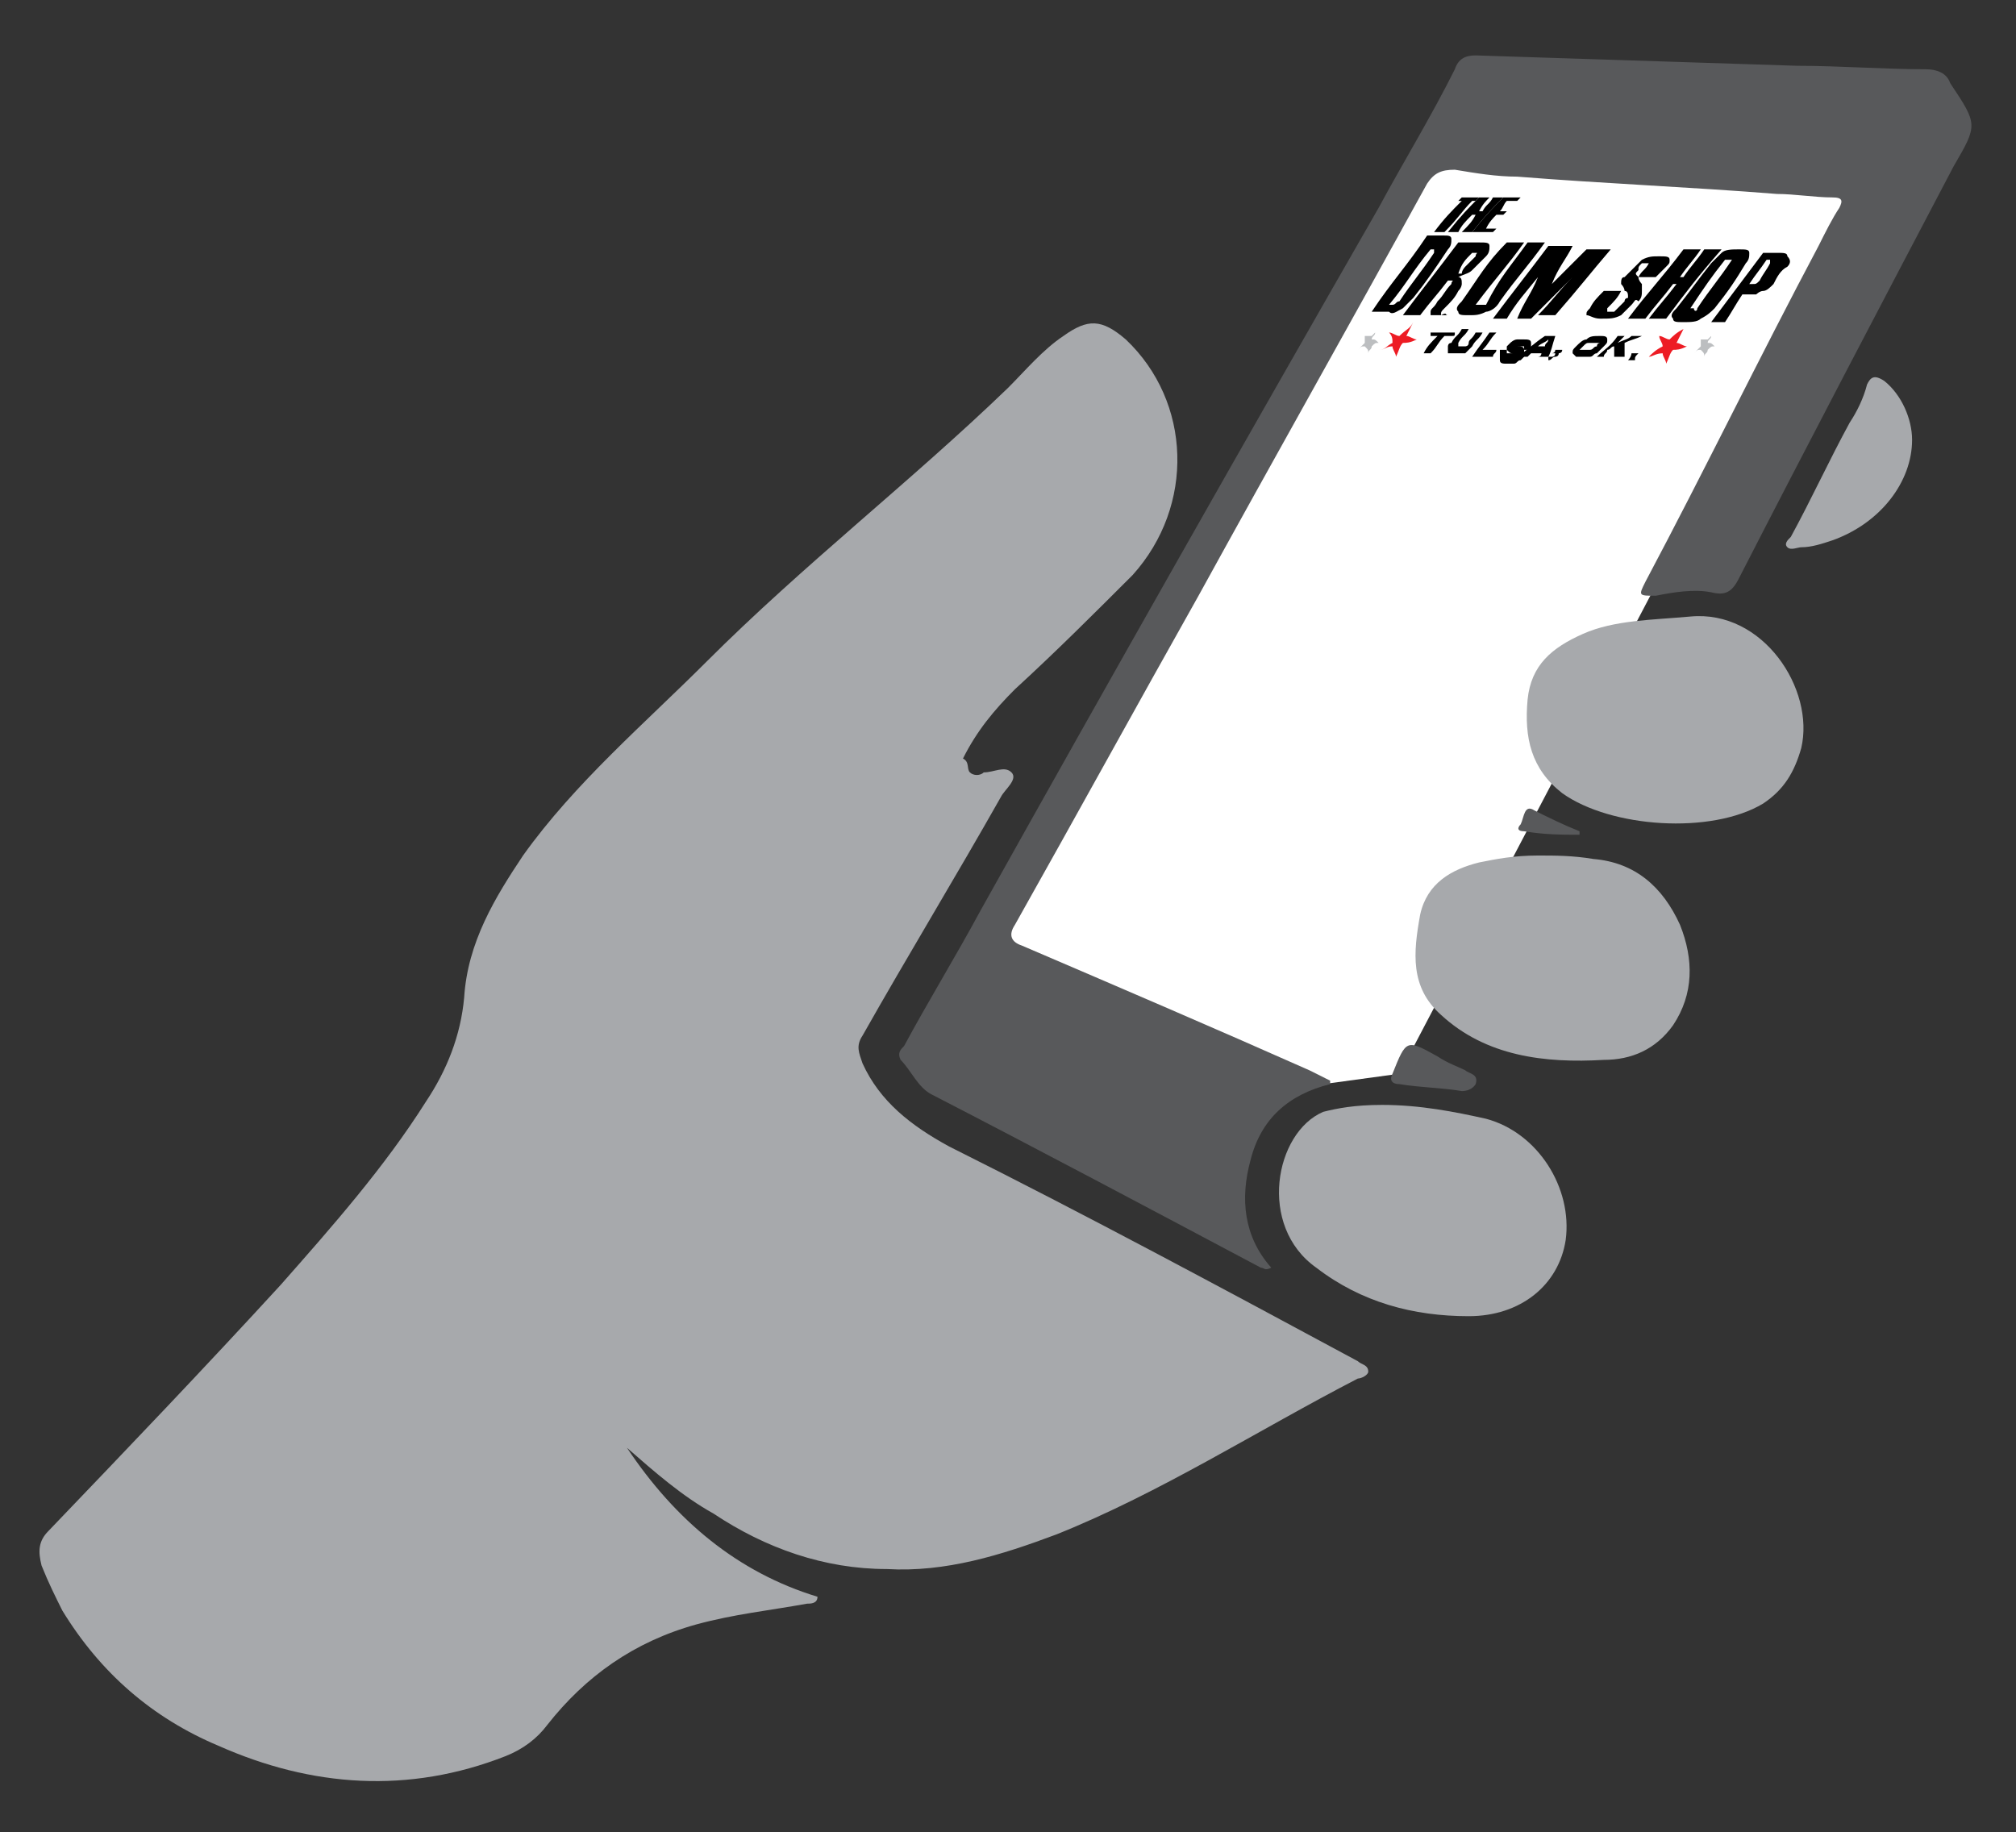 <?xml version="1.0" encoding="utf-8"?>
<!-- Generator: Adobe Illustrator 22.1.0, SVG Export Plug-In . SVG Version: 6.00 Build 0)  -->
<!DOCTYPE svg PUBLIC "-//W3C//DTD SVG 1.1//EN" "http://www.w3.org/Graphics/SVG/1.1/DTD/svg11.dtd">
<svg version="1.1" id="Layer_1" xmlns="http://www.w3.org/2000/svg" xmlns:xlink="http://www.w3.org/1999/xlink" x="0px" y="0px"
	 viewBox="0 0 58.2 52.9" style="enable-background:new 0 0 58.2 52.9;" xml:space="preserve">
<rect x="0" y="0" width="58.2" height="52.9" fill="#333333" stroke="none"/>
<style type="text/css">
	.st0{fill:#FFFFFF;}
	.st1{fill:#A7A9AC;}
	.st2{fill:#58595B;}
	.st3{fill:#ED1C24;}
	.st4{fill:#BCBEC0;}
</style>
<g>
	<polygon class="st0" points="41.4,4.4 28.6,27.5 38.2,31.3 40.4,31 47.8,16.9 53.7,5.4 	"/>
	<g>
		<g>
			<g>
				<path class="st1" d="M18.1,41.8c1.4,2.1,3.2,3.6,5.5,4.3c0,0.2-0.2,0.2-0.3,0.2c-1.1,0.2-2.1,0.3-3.2,0.6
					c-1.8,0.5-3.2,1.5-4.3,2.9c-0.3,0.4-0.7,0.7-1.2,0.9c-2.8,1.1-5.6,0.9-8.3-0.3c-1.9-0.8-3.4-2.1-4.5-3.9
					c-0.2-0.4-0.4-0.8-0.6-1.3c-0.1-0.4-0.1-0.7,0.2-1c2.3-2.4,4.5-4.7,6.7-7.1c1.5-1.7,3-3.4,4.2-5.3c0.6-0.9,1-1.9,1.1-3
					c0.1-1.6,0.9-2.9,1.7-4.1c1.5-2.1,3.5-3.8,5.3-5.6c2.8-2.8,5.9-5.2,8.7-7.9c0.5-0.5,1-1.1,1.6-1.5c0.7-0.5,1.1-0.5,1.8,0.1
					c1.9,1.8,2,4.8,0.2,6.8c-1.1,1.1-2.2,2.2-3.4,3.3c-0.6,0.6-1.1,1.2-1.5,2C28,22,27.9,22.2,28,22.3c0.1,0.1,0.3,0.1,0.4,0
					c0.3,0,0.6-0.2,0.8,0c0.2,0.2-0.2,0.5-0.3,0.7c-1.3,2.3-2.7,4.6-4,6.9c-0.2,0.3-0.1,0.5,0,0.8c0.5,1.1,1.4,1.8,2.5,2.4
					c4,2,7.9,4.1,11.8,6.2c0.1,0.1,0.3,0.1,0.3,0.3c0,0.1-0.2,0.2-0.3,0.2c-2.9,1.5-5.7,3.3-8.7,4.5c-1.6,0.6-3.2,1.1-4.9,1
					c-1.8,0-3.5-0.6-5-1.6C19.7,43.2,18.9,42.5,18.1,41.8z"/>
				<path class="st2" d="M38.4,31.3c-1.2,0.3-2,1-2.3,2.2c-0.3,1.1-0.2,2.2,0.6,3.1c-0.2,0.1-0.2,0-0.3,0c-3.2-1.7-6.4-3.4-9.5-5
					c-0.4-0.2-0.6-0.7-0.9-1c-0.1-0.2,0-0.3,0.1-0.4c0.7-1.3,1.5-2.6,2.2-3.9c3.8-6.8,7.6-13.5,11.5-20.3c0.7-1.3,1.5-2.6,2.2-4
					c0.1-0.3,0.3-0.4,0.6-0.4c3.1,0.1,6.2,0.2,9.3,0.3c1.2,0,2.5,0.1,3.7,0.1c0.3,0,0.6,0.1,0.7,0.4c0.8,1.2,0.8,1.2,0.1,2.4
					c-2.1,4-4.2,8-6.2,11.9c-0.2,0.4-0.4,0.5-0.8,0.4c-0.5-0.1-1.1,0-1.6,0.1c-0.5,0-0.5,0-0.3-0.4c1.7-3.2,3.3-6.5,5-9.7
					c0.2-0.4,0.4-0.8,0.6-1.1c0.1-0.2,0.1-0.3-0.2-0.3c-0.5,0-1.1-0.1-1.6-0.1c-2.5-0.2-5-0.3-7.5-0.5c-0.6,0-1.2-0.1-1.8-0.2
					c-0.4,0-0.6,0.1-0.8,0.4c-2.2,4-4.4,7.9-6.6,11.9c-1.8,3.2-3.5,6.3-5.3,9.5c-0.2,0.3-0.1,0.5,0.2,0.6c2.8,1.2,5.6,2.4,8.3,3.6
					c0.2,0.1,0.4,0.2,0.6,0.3C38.4,31.2,38.4,31.3,38.4,31.3z"/>
				<path class="st1" d="M39.9,31.9c1.1,0,2.1,0.2,3,0.4c1.5,0.4,2.5,2,2.3,3.5c-0.2,1.3-1.3,2.2-2.8,2.2c-1.6,0-3.1-0.4-4.4-1.4
					c-1.7-1.2-1.2-3.9,0.2-4.5C38.6,32,39.1,31.9,39.9,31.9z"/>
				<path class="st1" d="M44.4,24.7c0.5,0,1,0,1.6,0.1c1.2,0.1,2,0.8,2.5,1.9c0.4,1,0.4,2-0.2,2.9c-0.5,0.7-1.2,1-2,1
					c-1.7,0.1-3.4-0.1-4.7-1.3c-0.9-0.8-0.8-1.8-0.6-2.9c0.2-0.9,0.9-1.3,1.7-1.5C43.2,24.8,43.7,24.7,44.4,24.7z"/>
				<path class="st1" d="M48.8,17.8c2.1-0.2,3.6,2.1,3.2,3.8c-0.2,0.7-0.5,1.2-1.1,1.6c-1.5,0.9-4.4,0.7-5.8-0.3
					c-0.9-0.7-1.1-1.6-1-2.7c0.1-1,0.7-1.5,1.6-1.9C46.6,17.9,47.7,17.9,48.8,17.8z"/>
				<path class="st1" d="M55.2,12.7c0,1.2-0.9,2.4-2.3,2.9c-0.3,0.1-0.6,0.2-0.9,0.2c-0.1,0-0.3,0.1-0.4,0c-0.1-0.1,0-0.2,0.1-0.3
					c0.6-1.1,1.1-2.2,1.7-3.3c0.2-0.3,0.4-0.7,0.5-1.1c0.1-0.2,0.2-0.3,0.5-0.1C54.9,11.4,55.2,12.1,55.2,12.7z"/>
				<path class="st2" d="M42.2,31.5c-0.6-0.1-1.2-0.1-1.8-0.2c-0.2,0-0.3-0.1-0.2-0.3c0,0,0,0,0,0c0.4-1,0.4-1,1.3-0.5
					c0.3,0.2,0.6,0.3,0.8,0.4c0.1,0.1,0.4,0.1,0.3,0.4C42.6,31.3,42.5,31.5,42.2,31.5z"/>
				<path class="st2" d="M45.6,24.1c-0.5,0-1,0-1.6-0.1c-0.2,0-0.2-0.1-0.1-0.2c0.1-0.2,0.1-0.6,0.4-0.4c0.4,0.2,0.8,0.4,1.3,0.6
					C45.6,24,45.6,24.1,45.6,24.1z"/>
			</g>
		</g>
		<g>
			<g>
				<g>
					<path d="M41.3,9.6c0.3,0,0.4,0,0.7,0C42,9.7,42,9.7,41.9,9.7c-0.1,0-0.1,0-0.2,0c-0.2,0.2-0.2,0.3-0.4,0.5c-0.1,0-0.1,0-0.2,0
						c0.1-0.2,0.2-0.3,0.4-0.5c-0.1,0-0.1,0-0.2,0C41.3,9.7,41.3,9.6,41.3,9.6z"/>
					<path d="M42.6,9.6c0.1,0,0.1,0,0.2,0c-0.1,0.2-0.2,0.2-0.3,0.4c0,0-0.1,0.1-0.1,0.1c0,0-0.1,0.1-0.1,0.1c0,0-0.1,0-0.1,0
						c-0.1,0-0.1,0-0.2,0c0,0-0.1,0-0.1,0c0,0-0.1,0-0.1,0c0,0,0,0,0-0.1s0,0,0-0.1c0,0,0-0.1,0.1-0.1c0.1-0.2,0.2-0.2,0.3-0.4
						c0.1,0,0.1,0,0.2,0c-0.1,0.2-0.2,0.2-0.3,0.4c0,0,0,0.1,0,0.1c0,0,0,0,0.1,0c0,0,0.1,0,0.1,0c0,0,0.1,0,0.1-0.1
						C42.4,9.8,42.5,9.8,42.6,9.6z"/>
					<path d="M43,9.6c0.1,0,0.1,0,0.2,0c-0.2,0.2-0.2,0.3-0.4,0.5c0.2,0,0.2,0,0.4,0c0,0.1-0.1,0.1-0.1,0.2c-0.2,0-0.4,0-0.6,0
						C42.7,10,42.8,9.9,43,9.6z"/>
					<path d="M43.3,10.1c0.1,0,0.1,0,0.2,0c0,0,0,0.1,0,0.1c0,0,0,0,0.1,0c0,0,0.1,0,0.1,0c0,0,0.1,0,0.1,0c0,0,0,0,0,0s0,0-0.1,0
						c-0.1,0-0.1,0-0.2-0.1c0,0,0-0.1,0-0.1c0,0,0.1-0.1,0.1-0.1c0,0,0.1-0.1,0.2-0.1c0.1,0,0.1,0,0.2,0c0.1,0,0.2,0,0.2,0.1
						c0,0,0,0.1,0,0.2c-0.1,0-0.1,0-0.2,0c0,0,0-0.1,0-0.1c0,0,0,0-0.1,0c0,0-0.1,0-0.1,0c0,0,0,0-0.1,0c0,0,0,0,0,0c0,0,0,0,0.1,0
						c0.1,0,0.2,0,0.2,0.1c0,0,0,0,0,0.1c0,0,0,0.1,0,0.1c0,0-0.1,0.1-0.1,0.1c-0.1,0-0.1,0.1-0.2,0.1c-0.1,0-0.1,0-0.2,0
						c-0.1,0-0.2,0-0.2-0.1C43.3,10.2,43.3,10.1,43.3,10.1z"/>
					<path d="M44.5,10.2c-0.1,0-0.2,0-0.3,0c0,0-0.1,0.1-0.1,0.1c-0.1,0-0.2,0-0.3,0c0.3-0.2,0.5-0.4,0.8-0.6c0.1,0,0.2,0,0.3,0
						c-0.1,0.3-0.1,0.4-0.2,0.6c-0.1,0-0.2,0-0.3,0C44.5,10.3,44.5,10.2,44.5,10.2z M44.6,10c0-0.1,0.1-0.1,0.1-0.2
						c-0.1,0.1-0.2,0.1-0.3,0.2C44.5,10,44.5,10,44.6,10z"/>
					<path d="M44.9,10.1c0.1,0,0.1,0,0.2,0c0,0.1-0.1,0.1-0.1,0.1c0,0.1-0.1,0.1-0.1,0.1c-0.1,0-0.1,0.1-0.2,0.1c0,0,0,0,0-0.1
						c0.1,0,0.1,0,0.1,0c0,0,0.1,0,0.1-0.1c0,0-0.1,0-0.1,0C44.8,10.2,44.9,10.2,44.9,10.1z"/>
					<path d="M45.5,10c0.1-0.1,0.2-0.2,0.3-0.2c0.1-0.1,0.2-0.1,0.4-0.1c0.1,0,0.2,0,0.2,0.1c0,0.1,0,0.1-0.1,0.2
						c-0.1,0.1-0.1,0.1-0.2,0.2c-0.1,0-0.1,0.1-0.2,0.1c-0.1,0-0.2,0-0.2,0c-0.1,0-0.2,0-0.2,0c0,0-0.1-0.1-0.1-0.1
						C45.4,10.1,45.4,10.1,45.5,10z M45.7,10c-0.1,0.1-0.1,0.1-0.1,0.1c0,0,0,0,0.1,0c0.1,0,0.1,0,0.2,0c0.1,0,0.1-0.1,0.2-0.1
						c0-0.1,0.1-0.1,0.1-0.1c0,0,0,0-0.1,0c0,0-0.1,0-0.2,0C45.8,9.9,45.8,9.9,45.7,10z"/>
					<path d="M46.7,9.7c0.1,0,0.1,0,0.2,0c-0.1,0.1-0.1,0.1-0.2,0.2c0.2-0.1,0.3-0.1,0.4-0.2c0.1,0,0.2,0,0.3,0
						c-0.2,0.1-0.3,0.1-0.5,0.2c0,0.2,0,0.2,0,0.4c-0.1,0-0.2,0-0.3,0c0-0.1,0-0.2,0-0.3c-0.1,0-0.1,0.1-0.2,0.1
						c0,0.1-0.1,0.1-0.1,0.2c-0.1,0-0.1,0-0.2,0C46.3,10.1,46.5,10,46.7,9.7z"/>
					<path d="M47.1,10.2c0.1,0,0.1,0,0.2,0c-0.1,0.1-0.1,0.1-0.1,0.2c-0.1,0-0.1,0-0.2,0C47.1,10.3,47.1,10.2,47.1,10.2z"/>
				</g>
				<g id="XMLID_7_">
					<g id="XMLID_15_">
						<path id="XMLID_33_" d="M40.8,8.6c-0.1,0.1-0.2,0.2-0.3,0.3C40.3,9,40.2,9.1,40.1,9c-0.2,0-0.3,0-0.5,0c0.6-0.9,1-1.3,1.6-2.2
							c0.2,0,0.3,0,0.5,0c0.1,0,0.2,0,0.2,0.1c0,0.1,0,0.2-0.1,0.3C41.4,7.8,41.2,8.1,40.8,8.6z M40.4,8.7c0.4-0.6,0.6-0.8,1-1.4
							c0,0,0-0.1,0-0.1c0,0,0,0-0.1,0c-0.5,0.6-0.7,1-1.2,1.6c0,0,0.1,0,0.1,0C40.3,8.8,40.3,8.7,40.4,8.7z"/>
						<path id="XMLID_30_" d="M41.8,9.1c-0.2,0-0.3,0-0.5,0c0,0,0-0.1,0-0.1c0-0.1,0.1-0.1,0.2-0.3c0.2-0.2,0.2-0.3,0.4-0.5
							c0-0.1,0.1-0.1,0-0.1c0,0-0.1,0-0.1,0c-0.3,0.4-0.5,0.6-0.8,1c-0.2,0-0.3,0-0.5,0c0.6-0.8,1-1.3,1.6-2.1c0.2,0,0.3,0,0.6,0
							c0.2,0,0.3,0,0.3,0.1c0,0.1,0,0.2-0.1,0.3c-0.1,0.1-0.1,0.1-0.2,0.2c-0.1,0.1-0.1,0.1-0.2,0.2c-0.1,0.1-0.2,0.1-0.4,0.2
							c0.1,0,0.1,0.1,0.1,0.2c0,0,0,0.1-0.1,0.2c-0.1,0.2-0.2,0.3-0.4,0.5c-0.1,0.1-0.1,0.1-0.1,0.2C41.8,9,41.7,9.1,41.8,9.1z
							 M42.3,7.7c0.1-0.1,0.2-0.2,0.3-0.3c0-0.1,0.1-0.1,0-0.1c0,0-0.1,0-0.1,0c-0.2,0.2-0.3,0.3-0.4,0.6c0,0,0.1,0,0.1,0
							C42.2,7.8,42.3,7.7,42.3,7.7z"/>
						<path id="XMLID_28_" d="M43.3,8.7C43.2,8.9,43,9,42.9,9c-0.2,0.1-0.3,0.1-0.5,0.1c-0.2,0-0.3,0-0.3-0.1
							c-0.1-0.1,0-0.2,0.1-0.3C42.7,8,42.9,7.6,43.5,7c0.2,0,0.3,0,0.5,0c-0.5,0.7-0.8,1-1.4,1.8c0,0,0,0,0,0c0,0,0,0,0.1,0
							c0,0,0.1,0,0.1,0c0,0,0,0,0.1,0C43.3,8,43.6,7.7,44.1,7c0.2,0,0.3,0,0.5,0C44.1,7.7,43.8,8,43.3,8.7z"/>
						<path id="XMLID_26_" d="M44.9,9.1c-0.2,0-0.3,0-0.5,0C44.8,8.7,45,8.4,45.4,8c-0.5,0.5-0.7,0.7-1.2,1.2c-0.1,0-0.2,0-0.4,0
							c0.2-0.5,0.4-0.7,0.6-1.2c-0.4,0.5-0.6,0.7-0.9,1.2c-0.2,0-0.2,0-0.4,0c0.6-0.8,1-1.3,1.6-2.1c0.3,0,0.4,0,0.7,0
							c-0.2,0.4-0.4,0.6-0.6,1.1c0.4-0.4,0.6-0.6,1-1c0.3,0,0.4,0,0.7,0C45.9,7.9,45.6,8.3,44.9,9.1z"/>
						<path id="XMLID_24_" d="M47.1,8.8C47,8.9,46.9,9,46.8,9.1c-0.2,0.1-0.3,0.1-0.6,0.1c-0.2,0-0.3-0.1-0.4-0.1
							c0-0.1,0-0.1,0.1-0.2c0.1-0.2,0.2-0.3,0.4-0.5c0.2,0,0.3,0,0.5,0c-0.1,0.2-0.2,0.3-0.4,0.5c0,0,0,0,0,0.1c0,0,0,0,0.1,0
							c0,0,0.1,0,0.1,0c0,0,0,0,0.1-0.1c0.1-0.1,0.1-0.1,0.2-0.2c0-0.1,0.1-0.1,0.1-0.1c0-0.1,0-0.2-0.1-0.2c0-0.1-0.1-0.2-0.1-0.2
							c0-0.1,0-0.2,0.1-0.2c0.1-0.1,0.1-0.1,0.2-0.2c0.1-0.1,0.2-0.2,0.3-0.3c0.2-0.1,0.3-0.1,0.5-0.1c0.2,0,0.3,0,0.3,0.1
							c0,0.1,0,0.1-0.1,0.2c-0.1,0.1-0.2,0.2-0.3,0.3c-0.2,0-0.3,0-0.5,0c0.1-0.2,0.2-0.2,0.3-0.4c0,0,0,0,0,0c0,0,0,0,0,0
							c0,0-0.1,0-0.1,0c0,0,0,0-0.1,0c-0.1,0.1-0.1,0.1-0.1,0.2c-0.1,0.1-0.1,0.1,0,0.2c0,0.1,0.1,0.2,0.1,0.2c0,0.1,0,0.2,0,0.2
							c0,0.1,0,0.2-0.1,0.3C47.2,8.6,47.2,8.7,47.1,8.8z"/>
						<path id="XMLID_22_" d="M48.1,9.2c-0.2,0-0.3,0-0.5,0c0.3-0.4,0.5-0.6,0.8-1c-0.1,0-0.1,0-0.1,0c-0.3,0.4-0.5,0.6-0.8,1
							c-0.2,0-0.3,0-0.5,0c0.6-0.8,1-1.2,1.6-2c0.2,0,0.3,0,0.5,0c-0.2,0.3-0.4,0.5-0.6,0.8c0.1,0,0.1,0,0.1,0
							c0.2-0.3,0.4-0.5,0.6-0.8c0.2,0,0.3,0,0.5,0C49,8,48.7,8.4,48.1,9.2z"/>
						<path id="XMLID_19_" d="M49.5,8.9c-0.1,0.1-0.2,0.2-0.4,0.3c-0.1,0.1-0.3,0.1-0.5,0.1c-0.2,0-0.3,0-0.3-0.1
							c-0.1-0.1,0-0.2,0.1-0.3c0.4-0.5,0.6-0.8,1-1.3c0.1-0.1,0.2-0.2,0.3-0.3c0.1-0.1,0.3-0.1,0.5-0.1c0.2,0,0.3,0,0.3,0.1
							c0,0.1,0,0.2-0.1,0.3C50.1,8.1,49.9,8.4,49.5,8.9z M49,8.9c0.4-0.6,0.6-0.8,1-1.4c0,0,0,0,0,0c0,0,0,0,0,0s-0.1,0-0.1,0
							c0,0,0,0-0.1,0c-0.4,0.5-0.6,0.8-1,1.4c0,0,0,0,0,0c0,0,0,0,0.1,0C48.9,9,49,9,49,8.9C49,8.9,49,8.9,49,8.9z"/>
						<path id="XMLID_16_" d="M51.2,8.2c-0.1,0.1-0.2,0.2-0.3,0.2c-0.1,0-0.2,0.1-0.2,0.1c0,0-0.2,0-0.4,0C50.1,8.8,50,9,49.8,9.3
							c-0.2,0-0.3,0-0.4,0c0.6-0.8,0.9-1.2,1.5-2c0.2,0,0.3,0,0.4,0c0.2,0,0.3,0,0.3,0.1c0.1,0.1,0.1,0.2,0,0.3
							C51.4,7.8,51.3,8,51.2,8.2z M50.8,8.1c0.1-0.2,0.2-0.3,0.3-0.5c0,0,0-0.1,0-0.1c0,0,0,0-0.1,0c-0.2,0.3-0.3,0.4-0.5,0.7
							c0,0,0.1,0,0.1,0C50.7,8.2,50.7,8.2,50.8,8.1z"/>
					</g>
					<g id="XMLID_8_">
						<path id="XMLID_13_" d="M42.6,5.8c-0.1,0-0.1,0-0.1,0c-0.3,0.3-0.4,0.5-0.8,0.9c-0.1,0-0.2,0-0.3,0c0.3-0.4,0.5-0.6,0.8-0.9
							c-0.1,0-0.1,0-0.1,0c0,0,0.1-0.1,0.1-0.1c0.2,0,0.3,0,0.5,0C42.7,5.7,42.7,5.7,42.6,5.8z"/>
						<path id="XMLID_11_" d="M42.5,6.7c-0.1,0-0.2,0-0.3,0c0.2-0.2,0.3-0.3,0.4-0.5c0,0,0,0-0.1,0c-0.2,0.2-0.3,0.3-0.4,0.5
							c-0.1,0-0.2,0-0.3,0c0.4-0.5,0.6-0.7,0.9-1c0.1,0,0.2,0,0.3,0c-0.1,0.1-0.2,0.2-0.3,0.4c0,0,0,0,0.1,0
							c0.1-0.2,0.2-0.2,0.3-0.4c0.1,0,0.2,0,0.3,0C43.1,6,42.9,6.2,42.5,6.7z"/>
						<path id="XMLID_9_" d="M43.1,6.7c-0.2,0-0.3,0-0.6,0c0.4-0.5,0.6-0.7,0.9-1c0.2,0,0.3,0,0.5,0c0,0-0.1,0.1-0.1,0.1
							c-0.1,0-0.2,0-0.3,0c-0.1,0.1-0.1,0.2-0.2,0.3c0.1,0,0.1,0,0.2,0c0,0-0.1,0.1-0.1,0.1c-0.1,0-0.1,0-0.2,0
							c-0.1,0.1-0.2,0.2-0.3,0.4c0.1,0,0.2,0,0.3,0C43.2,6.6,43.1,6.7,43.1,6.7z"/>
					</g>
				</g>
				<path id="XMLID_6_" class="st3" d="M40.8,9.3c-0.1,0.2-0.1,0.2-0.2,0.4c0.1,0,0.2,0.1,0.3,0.1c-0.2,0.1-0.3,0.1-0.4,0.1
					c-0.1,0.1-0.1,0.2-0.2,0.4c0-0.1-0.1-0.2-0.1-0.3c-0.2,0-0.2,0.1-0.4,0.1C40,10.1,40,10,40.2,9.9c0-0.1,0-0.2-0.1-0.3
					c0.1,0,0.2,0.1,0.3,0.1C40.6,9.5,40.7,9.5,40.8,9.3z"/>
				<path id="XMLID_5_" class="st3" d="M48.6,9.5c-0.1,0.2-0.1,0.2-0.2,0.4c0.1,0,0.2,0.1,0.3,0.1c-0.2,0.1-0.3,0.1-0.4,0.1
					c-0.1,0.1-0.1,0.2-0.2,0.4c0-0.1-0.1-0.2-0.1-0.3c-0.2,0-0.3,0.1-0.4,0.1c0.1-0.1,0.2-0.2,0.4-0.3c0-0.1-0.1-0.2-0.1-0.3
					c0.1,0,0.2,0.1,0.3,0.1C48.3,9.7,48.4,9.6,48.6,9.5z"/>
				<path id="XMLID_4_" class="st4" d="M49.4,9.7c0,0.1-0.1,0.1-0.1,0.2c0.1,0,0.1,0,0.2,0.1c-0.1,0-0.1,0-0.2,0.1
					c0,0.1-0.1,0.1-0.1,0.2c0-0.1,0-0.1-0.1-0.2c-0.1,0-0.1,0-0.2,0.1c0.1-0.1,0.1-0.1,0.2-0.2c0-0.1,0-0.1,0-0.2c0.1,0,0.1,0,0.2,0
					C49.3,9.8,49.3,9.8,49.4,9.7z"/>
				<path id="XMLID_3_" class="st4" d="M39.7,9.6c0,0.1-0.1,0.1-0.1,0.2c0.1,0,0.1,0,0.2,0.1c-0.1,0-0.1,0-0.2,0.1
					c0,0.1-0.1,0.1-0.1,0.2c0-0.1,0-0.1-0.1-0.2c-0.1,0-0.1,0-0.2,0.1c0.1-0.1,0.1-0.1,0.2-0.2c0-0.1,0-0.1,0-0.2c0.1,0,0.1,0,0.2,0
					C39.6,9.7,39.7,9.6,39.7,9.6z"/>
			</g>
		</g>
	</g>
</g>
</svg>
